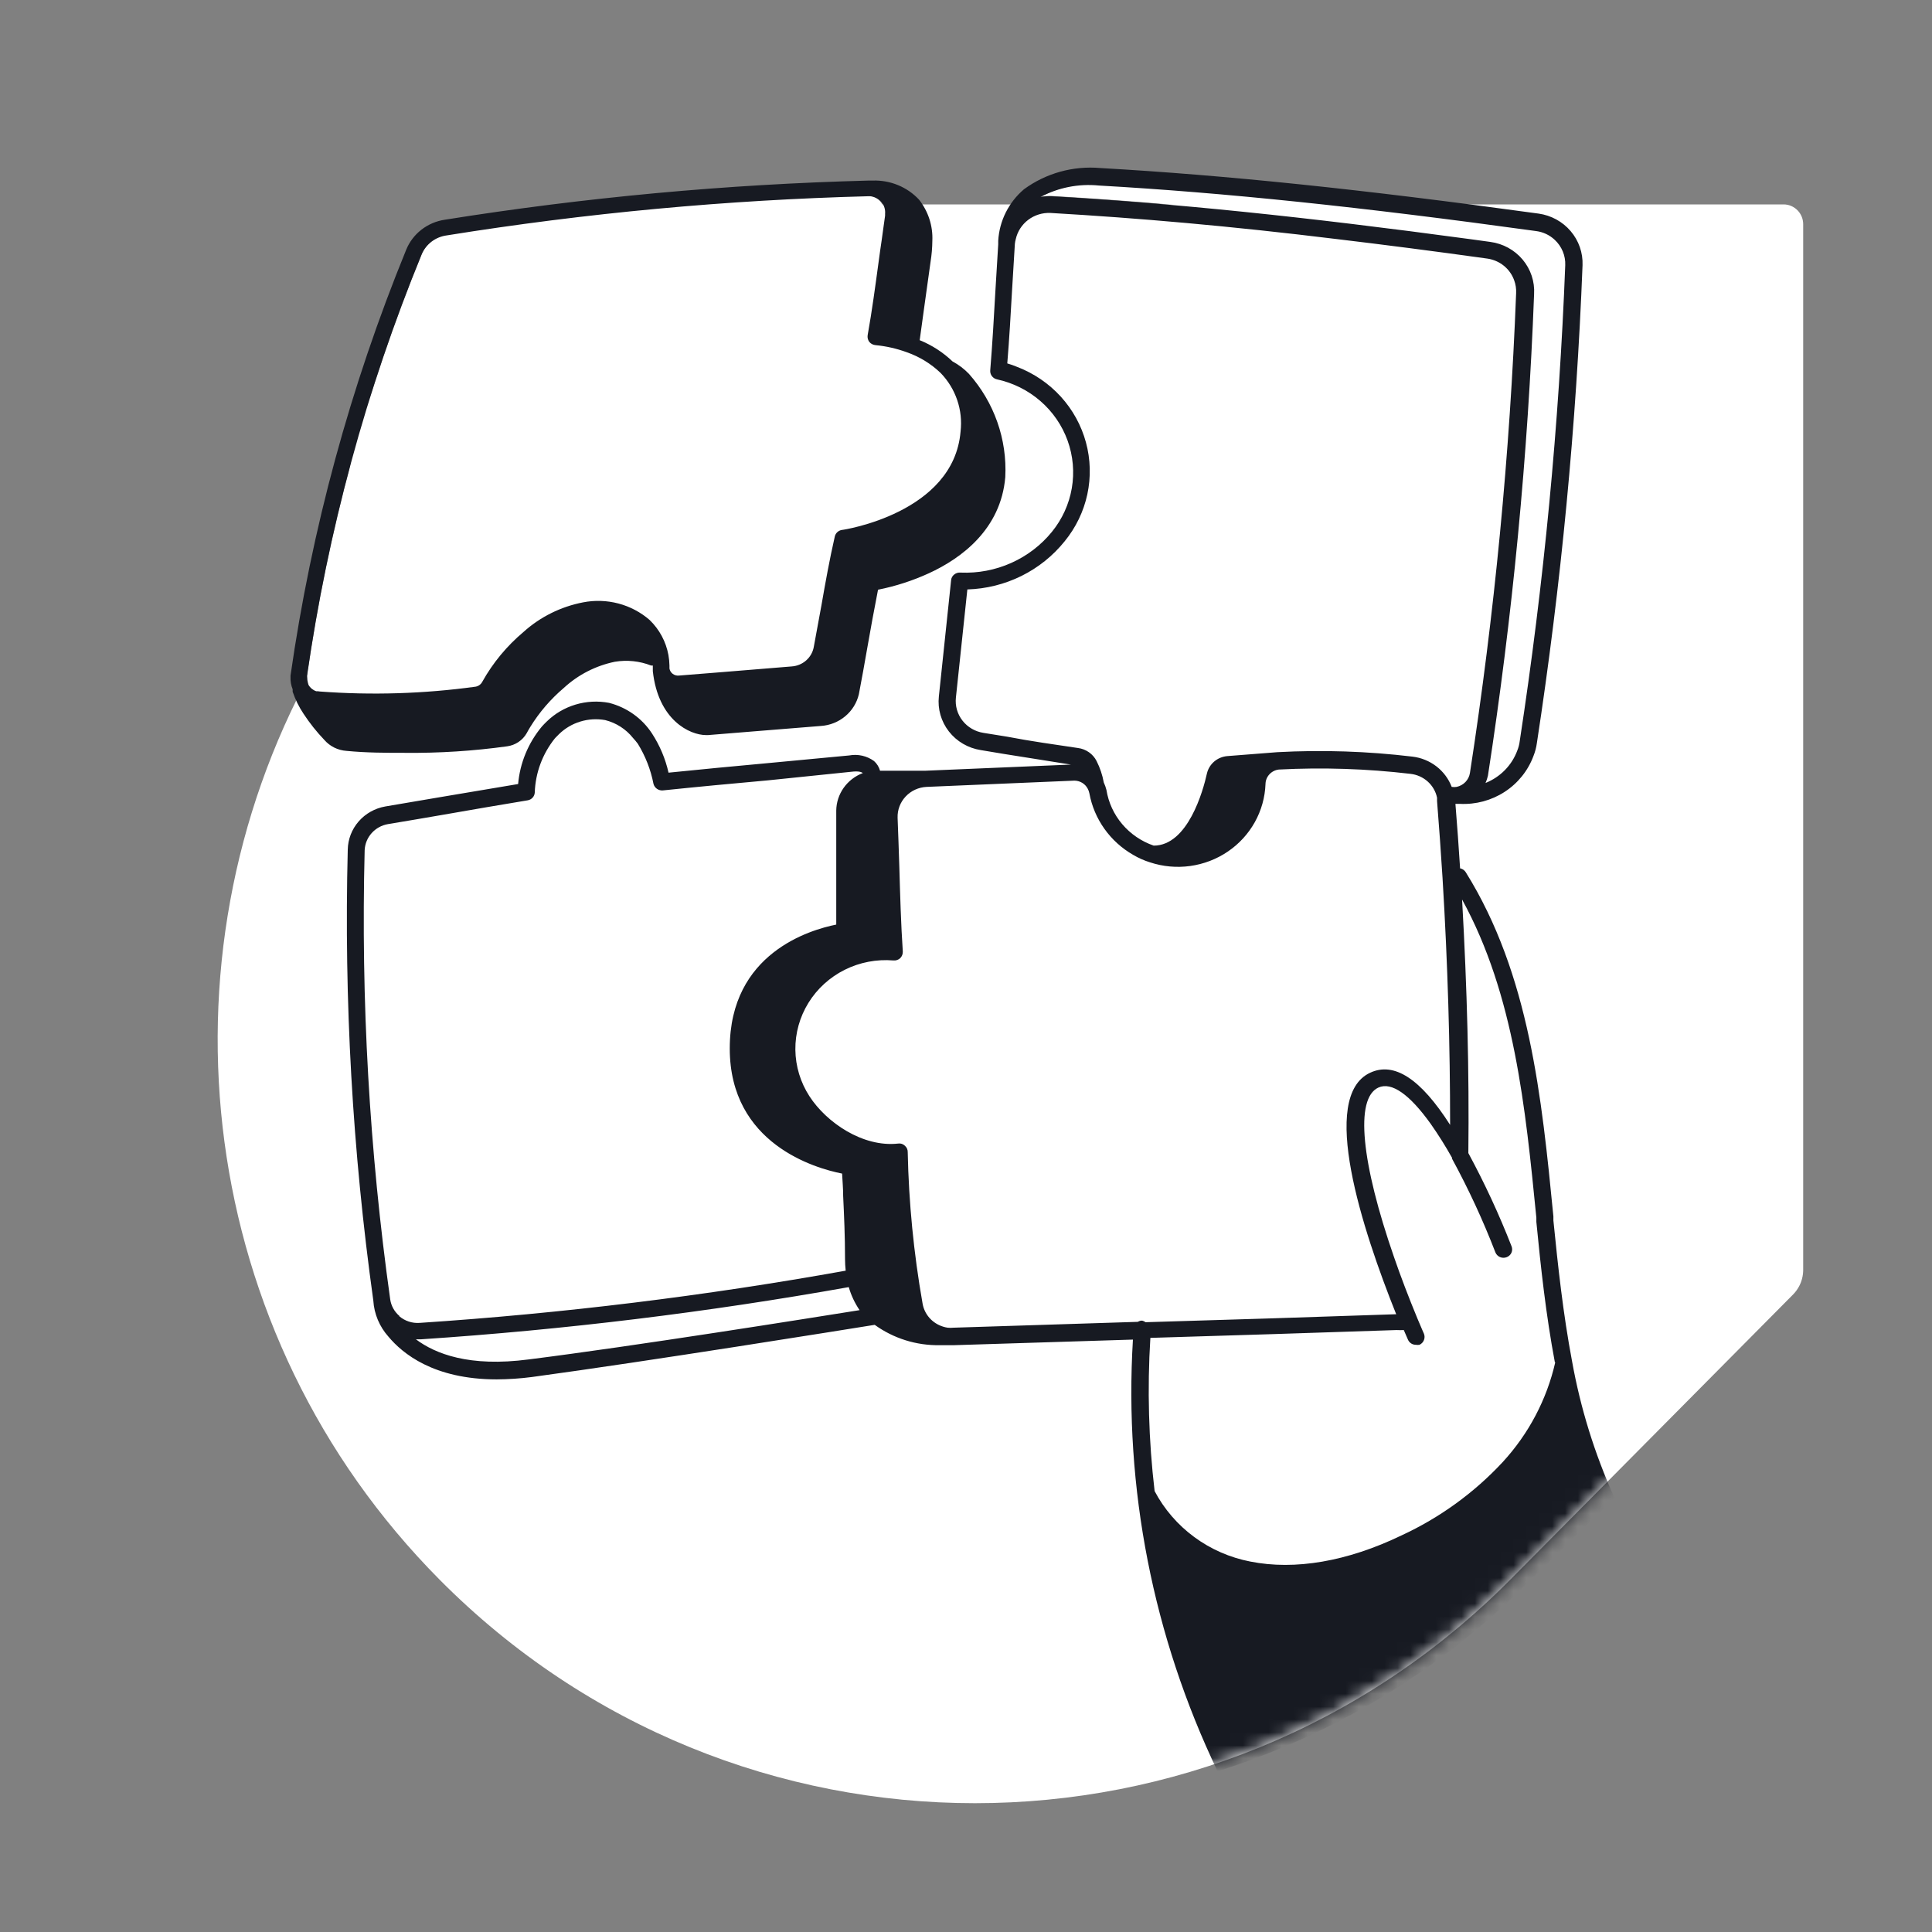 <svg width="150" height="150" viewBox="0 0 150 150" fill="none" xmlns="http://www.w3.org/2000/svg">
<rect x="0" y="0" width="150" height="150" fill="#808080" stroke="none"/>
<path d="M23.853 52.275L27.826 33.089L33.785 17.838L56.871 16.106C57.213 15.952 57.586 15.87 57.968 15.87H60.006L66.561 15.378L66.36 15.87H138.474C139.316 15.87 139.999 16.559 139.999 17.408V98.588C139.999 99.037 139.889 99.475 139.684 99.864C139.559 100.099 139.401 100.316 139.211 100.508L117.267 122.635C94.307 145.788 57.081 145.788 34.121 122.635C15.173 103.53 11.861 74.629 24.185 52.099L23.853 52.275Z" fill="white"/>
<path d="M108.204 85.999C108.989 85.624 110.023 86.283 111.056 87.296C109.413 84.996 108.007 84.003 106.984 84.439C105.104 85.32 105.662 90.315 108.204 97.611C107.17 92.362 106.695 86.627 108.204 85.999Z" fill="white"/>
<path d="M42.315 63.303C38.718 63.88 35.091 64.539 31.485 65.147H31.495C30.856 65.262 30.277 65.589 29.854 66.072C29.431 66.555 29.19 67.165 29.17 67.802C28.878 79.285 29.513 90.774 31.071 102.16C30.673 101.823 30.416 101.354 30.348 100.843C28.729 89.286 28.065 77.619 28.364 65.957C28.385 65.467 28.577 64.998 28.908 64.629C29.239 64.26 29.689 64.014 30.182 63.931C31.619 63.698 33.045 63.445 34.481 63.201C36.672 62.816 38.863 62.441 41.012 62.087C41.163 62.064 41.3 61.991 41.401 61.88C41.503 61.769 41.563 61.628 41.571 61.479C41.622 59.946 42.173 58.469 43.141 57.264L43.451 56.95C43.914 56.497 44.483 56.161 45.107 55.971C45.731 55.78 46.394 55.741 47.037 55.856C47.894 56.072 48.653 56.56 49.197 57.244C49.023 57.171 48.843 57.114 48.66 57.071C47.909 56.935 47.135 56.978 46.405 57.197C45.675 57.415 45.009 57.803 44.464 58.328L44.464 58.328C44.34 58.45 44.216 58.571 44.102 58.703C43.007 60.002 42.379 61.618 42.315 63.303Z" fill="white"/>
<path d="M32.342 104.024H32.735C43.875 103.27 54.964 101.903 65.948 99.931C66.132 100.564 66.414 101.166 66.785 101.714C62.807 102.352 49.373 104.5 41.105 105.585C36.476 106.193 33.851 105.149 32.342 104.024Z" fill="white"/>
<path d="M117.649 21.781C117.421 21.695 117.186 21.631 116.946 21.588L116.915 21.568C108.173 20.362 99.358 19.298 90.605 18.589C88.063 18.387 85.531 18.204 82.989 18.052C82.289 18.017 81.597 18.206 81.015 18.589C80.593 18.862 80.239 19.225 79.981 19.652C79.723 20.078 79.568 20.557 79.527 21.051C79.372 23.544 79.238 26.036 79.072 28.519C78.82 28.413 78.561 28.321 78.297 28.245C78.452 26.351 78.566 24.425 78.669 22.551L78.886 18.964C78.9 18.837 78.924 18.712 78.959 18.589C79.092 17.995 79.434 17.467 79.926 17.096C80.417 16.726 81.026 16.537 81.645 16.563C88.445 16.958 95.586 17.576 103.853 18.589C107.511 19.025 111.449 19.532 115.582 20.109C116.049 20.178 116.488 20.37 116.852 20.664C117.216 20.959 117.491 21.345 117.649 21.781Z" fill="white"/>
<path d="M119.302 17.87C119.842 17.941 120.345 18.179 120.739 18.549L120.708 18.569C120.988 18.822 121.209 19.131 121.356 19.476C121.502 19.82 121.57 20.192 121.555 20.565C121.077 32.941 119.897 45.28 118.021 57.527C117.991 57.774 117.928 58.016 117.835 58.247C117.627 58.814 117.299 59.331 116.874 59.766C116.448 60.2 115.934 60.542 115.365 60.77C115.445 60.59 115.508 60.404 115.551 60.212C117.465 47.823 118.662 35.337 119.137 22.814C119.196 21.843 118.878 20.886 118.248 20.134C117.617 19.383 116.721 18.892 115.737 18.761L114.197 18.549C101.239 16.796 91.153 15.762 81.677 15.215C81.386 15.204 81.095 15.225 80.808 15.276C82.193 14.52 83.778 14.191 85.355 14.334C95.152 14.891 105.631 15.985 119.302 17.87Z" fill="white"/>
<path d="M67.405 15.185H67.581L67.55 15.205C67.721 15.232 67.884 15.291 68.031 15.38C68.179 15.468 68.306 15.585 68.408 15.722C68.594 15.97 68.683 16.276 68.656 16.583C57.684 16.892 46.744 17.907 35.907 19.623C35.36 19.703 34.843 19.922 34.409 20.26C33.976 20.598 33.641 21.042 33.438 21.548C29.26 31.781 26.319 42.459 24.674 53.363V53.667H24.55C24.296 53.579 24.082 53.402 23.951 53.17C23.881 52.947 23.842 52.715 23.837 52.481C25.441 41.26 28.428 30.27 32.735 19.754C32.893 19.351 33.159 18.996 33.504 18.727C33.849 18.458 34.262 18.284 34.698 18.224C45.518 16.488 56.446 15.472 67.405 15.185Z" fill="white"/>
<mask id="mask0" mask-type="alpha" maskUnits="userSpaceOnUse" x="10" y="10" width="131" height="130">
<path d="M16.4 43.344L19.904 31.078L30.912 14.887L52.429 13.907C53.491 7.782 59.399 9.981 59.435 12.925L61.437 12.925L66.941 12.434L88.458 11.453L138.476 15.87C139.318 15.87 140.001 16.558 140.001 17.408V98.587C140.001 99.036 139.891 99.475 139.685 99.864C139.561 100.098 139.402 100.315 139.213 100.507L117.268 122.634C94.309 145.788 57.083 145.788 34.123 122.634C15.175 103.53 2.575 73.724 14.899 51.194L16.4 43.344Z" fill="#6EDBFF"/>
</mask>
<g mask="url(#mask0)">
<path d="M125.379 116.244L118.145 123.337C111.54 129.843 103.444 134.707 94.532 137.522C89.523 127.062 87.263 115.54 87.96 104.005L74.061 104.44H73.937H73.606H73.461H72.965C71.15 104.472 69.374 103.916 67.912 102.86C65.711 103.214 50.344 105.686 41.292 106.912C40.387 107.029 39.476 107.09 38.564 107.095C33.655 107.095 31.237 105.068 30.162 103.782C29.462 103 29.048 102.013 28.984 100.975C27.365 89.377 26.702 77.67 27 65.968C27.014 65.164 27.312 64.39 27.843 63.779C28.375 63.167 29.107 62.755 29.914 62.614L34.203 61.885L40.227 60.872C40.37 59.238 41.011 57.685 42.067 56.413C42.181 56.282 42.315 56.15 42.449 56.018C43.073 55.408 43.84 54.956 44.684 54.704C45.527 54.451 46.42 54.405 47.285 54.569C48.665 54.921 49.857 55.772 50.623 56.95C51.229 57.882 51.663 58.911 51.905 59.99C54.447 59.727 56.958 59.494 59.48 59.261L65.928 58.653C66.263 58.59 66.608 58.597 66.941 58.672C67.273 58.747 67.587 58.889 67.86 59.088C68.085 59.289 68.247 59.55 68.326 59.838H71.87L83.144 59.362L77.977 58.541L76.148 58.237C75.165 58.084 74.279 57.567 73.673 56.792C73.067 56.017 72.788 55.044 72.893 54.073L73.844 45.045C73.851 44.958 73.876 44.873 73.919 44.796C73.962 44.719 74.021 44.652 74.092 44.599C74.16 44.544 74.24 44.503 74.325 44.479C74.41 44.454 74.5 44.447 74.588 44.457C75.938 44.513 77.283 44.256 78.513 43.706C79.743 43.157 80.823 42.331 81.667 41.296C82.468 40.314 83 39.149 83.214 37.909C83.428 36.669 83.316 35.397 82.889 34.211C82.462 33.026 81.734 31.966 80.773 31.134C79.812 30.301 78.651 29.722 77.399 29.451C77.241 29.416 77.102 29.325 77.007 29.197C76.912 29.068 76.868 28.91 76.882 28.752C77.047 26.726 77.171 24.588 77.285 22.541L77.502 18.965C77.502 18.914 77.502 18.863 77.502 18.813C77.507 18.772 77.507 18.731 77.502 18.691C77.546 17.929 77.745 17.183 78.087 16.497C78.43 15.811 78.909 15.2 79.496 14.699C81.201 13.447 83.318 12.858 85.439 13.047C95.235 13.605 105.745 14.699 119.458 16.584C120.43 16.721 121.316 17.205 121.945 17.944C122.575 18.683 122.904 19.624 122.868 20.586C122.387 33.009 121.204 45.396 119.323 57.69C119.276 58.037 119.186 58.377 119.055 58.703C118.632 59.839 117.849 60.813 116.82 61.48C115.792 62.148 114.572 62.474 113.34 62.412H113.154H112.999C113.133 64.084 113.257 65.755 113.361 67.417C113.45 67.435 113.534 67.47 113.608 67.52C113.683 67.571 113.746 67.636 113.795 67.711C118.755 75.654 119.696 85.199 120.605 94.44V94.754C120.956 98.27 121.359 102.008 122.052 105.676C122.704 109.316 123.804 112.864 125.328 116.244H125.379ZM80.778 15.297C81.064 15.246 81.355 15.225 81.646 15.236C91.122 15.783 101.208 16.817 114.167 18.57L115.707 18.782C116.69 18.913 117.587 19.404 118.217 20.155C118.847 20.907 119.165 21.864 119.106 22.835C118.631 35.358 117.434 47.843 115.521 60.233C115.477 60.424 115.415 60.611 115.335 60.791C115.904 60.563 116.418 60.221 116.843 59.787C117.269 59.352 117.596 58.834 117.804 58.268C117.898 58.037 117.96 57.795 117.99 57.548C119.867 45.301 121.047 32.961 121.525 20.586C121.539 20.22 121.474 19.856 121.333 19.517C121.192 19.178 120.979 18.872 120.708 18.62C120.315 18.25 119.812 18.013 119.272 17.941C105.6 16.057 95.121 14.962 85.325 14.405C83.752 14.248 82.168 14.558 80.778 15.297ZM83.692 58.075C84 58.114 84.293 58.227 84.545 58.404C84.798 58.58 85.002 58.816 85.139 59.088C85.405 59.613 85.593 60.173 85.697 60.75C85.784 60.936 85.853 61.129 85.903 61.328C86.059 62.306 86.483 63.226 87.128 63.987C87.774 64.749 88.619 65.325 89.572 65.654C92.228 65.654 93.416 61.378 93.706 60.051C93.79 59.691 93.988 59.367 94.272 59.124C94.556 58.882 94.912 58.735 95.287 58.703L99.172 58.399C102.672 58.21 106.182 58.326 109.661 58.744C110.34 58.824 110.984 59.086 111.522 59.5C112.059 59.915 112.47 60.466 112.71 61.094C112.836 61.115 112.966 61.115 113.092 61.094C113.356 61.038 113.596 60.904 113.781 60.71C113.966 60.517 114.086 60.272 114.126 60.01C116.034 47.671 117.231 35.236 117.711 22.764C117.729 22.42 117.677 22.075 117.556 21.751C117.399 21.315 117.123 20.929 116.759 20.634C116.395 20.34 115.956 20.148 115.49 20.079C111.356 19.502 107.419 18.995 103.761 18.559C95.493 17.546 88.353 16.928 81.553 16.533C80.933 16.507 80.325 16.696 79.833 17.066C79.342 17.437 78.999 17.966 78.866 18.559C78.831 18.682 78.807 18.808 78.794 18.934L78.577 22.521C78.473 24.395 78.36 26.321 78.205 28.215C78.468 28.291 78.727 28.383 78.98 28.489C80.275 28.986 81.432 29.776 82.359 30.793C83.285 31.81 83.954 33.027 84.312 34.345C84.67 35.662 84.707 37.044 84.42 38.379C84.133 39.713 83.529 40.962 82.659 42.026C81.755 43.152 80.61 44.071 79.305 44.717C77.999 45.363 76.566 45.72 75.105 45.764L74.216 54.164C74.147 54.802 74.33 55.441 74.728 55.95C75.126 56.46 75.709 56.799 76.355 56.9L78.184 57.194C80.013 57.548 81.863 57.801 83.692 58.075ZM30.989 102.181C31.206 102.37 31.46 102.514 31.735 102.604C32.01 102.695 32.301 102.73 32.591 102.708C43.683 101.972 54.724 100.619 65.659 98.655C65.626 98.355 65.609 98.054 65.608 97.753C65.608 95.96 65.535 94.389 65.463 92.869C65.463 92.281 65.411 91.704 65.38 91.116C63.313 90.711 56.658 88.816 56.658 81.4C56.658 73.983 62.921 72.189 64.926 71.784V62.928C64.934 62.297 65.136 61.682 65.504 61.164C65.873 60.645 66.391 60.247 66.992 60.02C66.899 59.95 66.682 59.848 66.104 59.919L59.604 60.588C56.896 60.831 54.199 61.084 51.46 61.368C51.298 61.38 51.137 61.336 51.005 61.244C50.873 61.151 50.778 61.016 50.737 60.861C50.523 59.758 50.11 58.702 49.518 57.741C49.402 57.586 49.278 57.437 49.146 57.295C48.602 56.611 47.842 56.123 46.986 55.907C46.342 55.792 45.68 55.831 45.056 56.022C44.431 56.212 43.863 56.548 43.4 57.001L43.09 57.315C42.121 58.52 41.571 59.997 41.519 61.53C41.511 61.679 41.452 61.821 41.35 61.931C41.249 62.042 41.111 62.115 40.961 62.138C38.812 62.493 36.621 62.868 34.43 63.253C32.994 63.496 31.568 63.749 30.131 63.982C29.637 64.065 29.188 64.311 28.857 64.68C28.526 65.049 28.334 65.518 28.312 66.009C28.014 77.671 28.677 89.337 30.297 100.894C30.372 101.394 30.628 101.851 31.02 102.181H30.989ZM66.734 101.715C66.363 101.166 66.081 100.565 65.897 99.931C54.912 101.89 43.823 103.243 32.684 103.984H32.291C33.8 105.109 36.425 106.153 41.054 105.545C49.332 104.501 62.766 102.353 66.765 101.715H66.734ZM88.911 102.657C95.394 102.468 101.863 102.262 108.318 102.039H108.401C105.765 95.463 102.386 85.128 106.385 83.284C108.235 82.423 110.292 83.74 112.586 87.337C112.586 81.258 112.41 74.925 111.997 68.147C111.873 66.167 111.731 64.185 111.573 62.199C111.573 62.118 111.573 62.027 111.573 61.935C111.473 61.452 111.219 61.011 110.848 60.678C110.476 60.345 110.007 60.136 109.506 60.081C106.116 59.681 102.696 59.569 99.286 59.747C99.004 59.781 98.745 59.913 98.555 60.12C98.365 60.327 98.258 60.593 98.253 60.872C98.215 61.909 97.93 62.924 97.422 63.835C96.913 64.746 96.195 65.528 95.324 66.118C94.452 66.709 93.453 67.091 92.404 67.236C91.355 67.381 90.286 67.283 89.283 66.951C88.827 66.809 88.39 66.615 87.981 66.373C87.096 65.866 86.334 65.176 85.748 64.352C85.161 63.529 84.763 62.59 84.581 61.601C84.556 61.47 84.511 61.343 84.446 61.226C84.348 61.04 84.2 60.885 84.018 60.776C83.836 60.667 83.626 60.609 83.413 60.608L71.942 61.094C71.322 61.123 70.738 61.39 70.317 61.838C69.895 62.285 69.67 62.877 69.689 63.486C69.741 64.762 69.782 66.039 69.824 67.316C69.886 69.474 69.948 71.713 70.093 73.871C70.097 73.966 70.082 74.061 70.049 74.149C70.015 74.238 69.963 74.319 69.896 74.388C69.827 74.454 69.744 74.504 69.653 74.535C69.562 74.567 69.465 74.579 69.369 74.57C68.066 74.46 66.757 74.71 65.59 75.291C64.424 75.872 63.446 76.762 62.768 77.859C62.09 78.956 61.738 80.217 61.752 81.5C61.766 82.782 62.146 84.036 62.849 85.118C64.161 87.144 66.982 89.09 69.731 88.786C69.824 88.771 69.919 88.778 70.009 88.806C70.099 88.835 70.18 88.883 70.248 88.948C70.32 89.008 70.377 89.082 70.417 89.166C70.456 89.25 70.476 89.342 70.475 89.434C70.556 93.368 70.939 97.29 71.622 101.167C71.686 101.59 71.87 101.986 72.153 102.311C72.437 102.635 72.808 102.874 73.224 103.001C73.338 103.038 73.456 103.065 73.575 103.082C73.723 103.098 73.872 103.098 74.019 103.082L88.342 102.627C88.443 102.561 88.563 102.529 88.683 102.535C88.777 102.558 88.865 102.6 88.942 102.657H88.911ZM120.719 105.768C120.026 102.09 119.623 98.361 119.282 94.865V94.541C118.435 86.02 117.577 77.235 113.516 69.839C113.909 76.769 114.074 83.243 114.002 89.525C115.271 91.871 116.393 94.29 117.36 96.77C117.391 96.85 117.406 96.936 117.403 97.022C117.4 97.108 117.38 97.193 117.344 97.271C117.307 97.35 117.255 97.42 117.19 97.478C117.126 97.537 117.05 97.582 116.967 97.611C116.885 97.642 116.796 97.656 116.708 97.654C116.619 97.651 116.532 97.631 116.452 97.596C116.371 97.56 116.298 97.509 116.238 97.445C116.177 97.382 116.13 97.307 116.099 97.226C115.139 94.74 114.018 92.317 112.741 89.971V89.9C112.235 88.996 111.683 88.116 111.087 87.266C109.444 84.966 108.039 83.973 107.016 84.439C105.176 85.29 105.693 90.285 108.235 97.611C108.752 99.111 109.358 100.701 110.054 102.383C110.354 103.103 110.55 103.538 110.55 103.538C110.618 103.699 110.62 103.879 110.556 104.041C110.493 104.203 110.369 104.335 110.209 104.41C110.117 104.424 110.022 104.424 109.93 104.41C109.801 104.411 109.675 104.375 109.566 104.307C109.458 104.238 109.373 104.14 109.32 104.025L108.99 103.265C108.8 103.275 108.61 103.275 108.421 103.265C102.069 103.481 95.7 103.684 89.314 103.873C89.068 107.84 89.179 111.82 89.644 115.768C90.383 117.169 91.435 118.389 92.722 119.336C94.008 120.284 95.496 120.934 97.075 121.239C100.536 121.928 104.598 121.239 108.804 119.213C111.775 117.84 114.443 115.908 116.657 113.529C118.682 111.332 120.092 108.658 120.75 105.768H120.719ZM31.444 58.45C29.976 58.45 28.457 58.45 26.897 58.298C26.567 58.275 26.246 58.188 25.951 58.042C25.657 57.896 25.395 57.694 25.181 57.447C24.582 56.821 24.043 56.142 23.569 55.42C23.213 54.888 22.928 54.312 22.722 53.708V53.607C22.722 53.607 22.722 53.546 22.722 53.516C22.598 53.213 22.542 52.889 22.556 52.563C22.556 52.563 22.556 52.492 22.556 52.452C24.178 41.116 27.194 30.015 31.537 19.39C31.785 18.779 32.193 18.242 32.718 17.834C33.244 17.425 33.87 17.158 34.533 17.06C45.416 15.323 56.405 14.307 67.426 14.02H67.747C68.421 13.995 69.094 14.115 69.716 14.37C70.339 14.626 70.898 15.011 71.353 15.499C72.071 16.41 72.438 17.541 72.387 18.691C72.382 19.23 72.337 19.769 72.252 20.302C72.08 21.498 71.915 22.683 71.756 23.858C71.643 24.71 71.519 25.561 71.405 26.412C72.355 26.798 73.222 27.358 73.957 28.063C74.43 28.317 74.859 28.642 75.228 29.026C77.19 31.24 78.201 34.112 78.05 37.041C77.709 41.093 74.639 43.353 72.118 44.508C70.858 45.085 69.533 45.514 68.17 45.785C67.871 47.315 67.592 48.824 67.323 50.375C67.116 51.55 66.91 52.725 66.682 53.901C66.526 54.567 66.156 55.166 65.625 55.609C65.095 56.053 64.433 56.317 63.737 56.363L58.343 56.798L54.974 57.072H54.819C53.558 57.072 51.099 55.917 50.685 52.107V51.884C50.685 51.884 50.685 51.884 50.685 51.824C50.685 51.763 50.685 51.824 50.685 51.742V51.672C50.641 51.676 50.596 51.676 50.551 51.672C49.659 51.322 48.687 51.221 47.74 51.378C46.256 51.684 44.887 52.386 43.782 53.404C42.753 54.276 41.871 55.302 41.168 56.444C41.054 56.626 40.971 56.778 40.889 56.93C40.733 57.201 40.517 57.434 40.255 57.609C39.993 57.785 39.694 57.899 39.38 57.943C36.751 58.308 34.098 58.477 31.444 58.45ZM24.83 53.688C28.866 53.99 32.923 53.864 36.931 53.313C37.041 53.292 37.145 53.246 37.235 53.179C37.325 53.113 37.397 53.027 37.448 52.928C38.266 51.463 39.348 50.156 40.641 49.068C41.938 47.897 43.54 47.101 45.27 46.767C46.181 46.589 47.121 46.62 48.018 46.857C48.914 47.094 49.742 47.532 50.437 48.135C51.198 48.871 51.707 49.82 51.895 50.851C51.944 51.122 51.971 51.396 51.977 51.672V51.904C52.005 52.068 52.095 52.216 52.229 52.317C52.364 52.419 52.532 52.467 52.7 52.452L55.997 52.188L61.464 51.742C61.879 51.715 62.273 51.553 62.584 51.281C62.895 51.01 63.104 50.644 63.179 50.243C63.386 49.149 63.582 48.064 63.779 46.98C64.088 45.207 64.409 43.424 64.812 41.661C64.84 41.529 64.909 41.409 65.008 41.317C65.108 41.224 65.234 41.164 65.37 41.144C65.463 41.144 74.05 39.847 74.578 33.504C74.674 32.683 74.586 31.852 74.32 31.068C74.054 30.283 73.617 29.566 73.038 28.965C72.287 28.242 71.384 27.689 70.392 27.344C69.617 27.061 68.808 26.878 67.984 26.797C67.891 26.79 67.8 26.765 67.716 26.723C67.633 26.682 67.559 26.624 67.499 26.554C67.442 26.479 67.4 26.394 67.377 26.303C67.354 26.213 67.35 26.119 67.364 26.027C67.705 24.132 67.964 22.177 68.222 20.282C68.294 19.724 68.377 19.167 68.46 18.6C68.543 18.032 68.625 17.364 68.718 16.746C68.723 16.695 68.723 16.644 68.718 16.594C68.745 16.287 68.657 15.98 68.47 15.732C68.362 15.594 68.227 15.479 68.072 15.394C67.918 15.309 67.747 15.255 67.571 15.236H67.395C56.435 15.523 45.508 16.539 34.688 18.276C34.259 18.333 33.853 18.499 33.51 18.759C33.167 19.019 32.9 19.362 32.735 19.755C28.429 30.27 25.441 41.26 23.838 52.482C23.843 52.716 23.881 52.948 23.951 53.171C24.083 53.403 24.296 53.58 24.551 53.667H24.675L24.83 53.688Z" fill="#171A22"/>
</g>
</svg>
